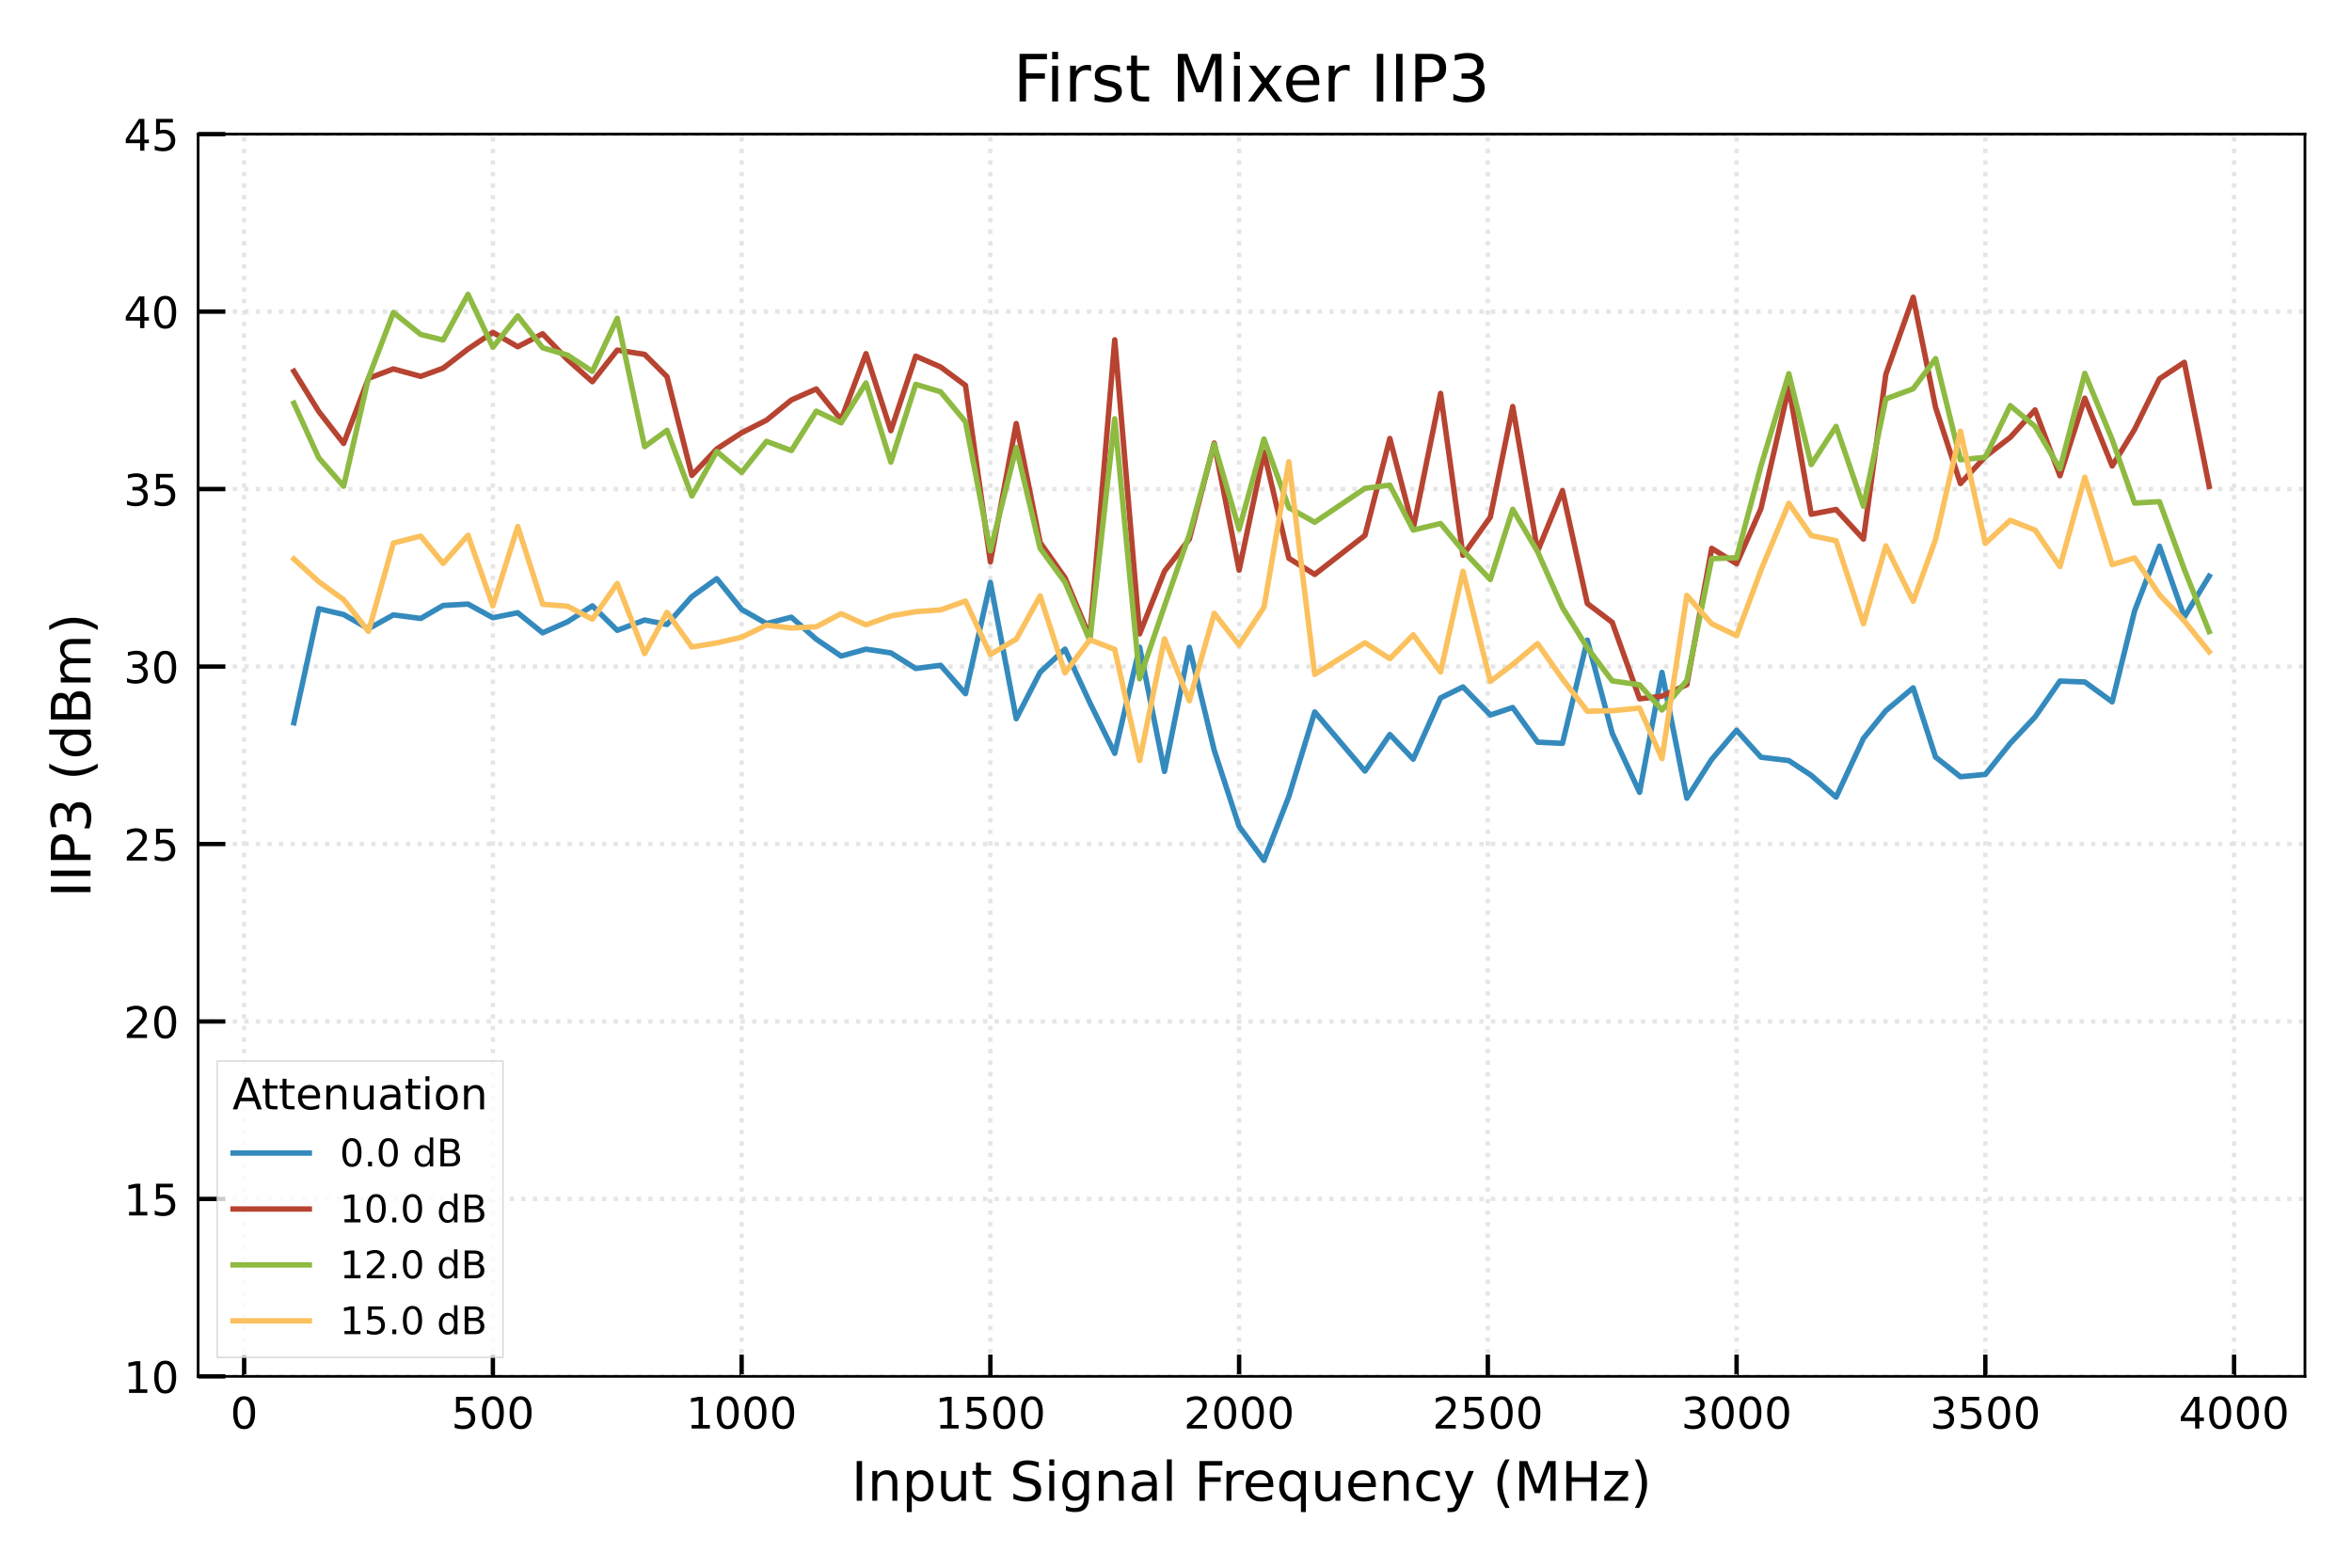 <svg xmlns="http://www.w3.org/2000/svg" xmlns:xlink="http://www.w3.org/1999/xlink" version="1.1" viewBox="0 0 432 288" viewport="0 0 1280px 853px">
 <defs>
  <style type="text/css">*{stroke-linecap:butt;stroke-linejoin:round;}</style>
 </defs>
 <g id="figure_1">
  <g id="patch_1">
   <path d="M 0 288  L 432 288  L 432 0  L 0 0  z " style="fill:#ffffff;"/>
  </g>
  <g id="axes_1">
   <g id="patch_2">
    <path d="M 36.39 252.86  L 423.36 252.86  L 423.36 24.64  L 36.39 24.64  z " style="fill:#ffffff;"/>
   </g>
   <g id="matplotlib.axis_1">
    <g id="xtick_1">
     <g id="line2d_1">
      <path clip-path="url(#pa8dcf4fd24)" d="M 44.842 252.86  L 44.842 24.64  " style="fill:none;stroke:#e5e5e5;stroke-dasharray:0.8,1.32;stroke-dashoffset:0;stroke-width:0.8;"/>
     </g>
     <g id="line2d_2">
      <defs>
       <path d="M 0 0  L 0 -4  " id="mcbee5990b1" style="stroke:#000000;stroke-width:0.8;"/>
      </defs>
      <g>
       <use style="stroke:#000000;stroke-width:0.8;" x="44.842" xlink:href="#mcbee5990b1" y="252.86"/>
      </g>
     </g>
     <g id="text_1">
      <!-- 0 -->
      <g transform="translate(42.297 262.439)scale(0.08 -0.08)">
       <defs>
        <path d="M 31.781 66.406  Q 24.172 66.406 20.328 58.906  Q 16.5 51.422 16.5 36.375  Q 16.5 21.391 20.328 13.891  Q 24.172 6.391 31.781 6.391  Q 39.453 6.391 43.281 13.891  Q 47.125 21.391 47.125 36.375  Q 47.125 51.422 43.281 58.906  Q 39.453 66.406 31.781 66.406  z M 31.781 74.219  Q 44.047 74.219 50.516 64.516  Q 56.984 54.828 56.984 36.375  Q 56.984 17.969 50.516 8.266  Q 44.047 -1.422 31.781 -1.422  Q 19.531 -1.422 13.062 8.266  Q 6.594 17.969 6.594 36.375  Q 6.594 54.828 13.062 64.516  Q 19.531 74.219 31.781 74.219  z " id="DejaVuSans-48"/>
       </defs>
       <use xlink:href="#DejaVuSans-48"/>
      </g>
     </g>
    </g>
    <g id="xtick_2">
     <g id="line2d_3">
      <path clip-path="url(#pa8dcf4fd24)" d="M 90.529 252.86  L 90.529 24.64  " style="fill:none;stroke:#e5e5e5;stroke-dasharray:0.8,1.32;stroke-dashoffset:0;stroke-width:0.8;"/>
     </g>
     <g id="line2d_4">
      <g>
       <use style="stroke:#000000;stroke-width:0.8;" x="90.529" xlink:href="#mcbee5990b1" y="252.86"/>
      </g>
     </g>
     <g id="text_2">
      <!-- 500 -->
      <g transform="translate(82.894 262.439)scale(0.08 -0.08)">
       <defs>
        <path d="M 10.797 72.906  L 49.516 72.906  L 49.516 64.594  L 19.828 64.594  L 19.828 46.734  Q 21.969 47.469 24.109 47.828  Q 26.266 48.188 28.422 48.188  Q 40.625 48.188 47.75 41.5  Q 54.891 34.812 54.891 23.391  Q 54.891 11.625 47.562 5.094  Q 40.234 -1.422 26.906 -1.422  Q 22.312 -1.422 17.547 -0.641  Q 12.797 0.141 7.719 1.703  L 7.719 11.625  Q 12.109 9.234 16.797 8.062  Q 21.484 6.891 26.703 6.891  Q 35.156 6.891 40.078 11.328  Q 45.016 15.766 45.016 23.391  Q 45.016 31 40.078 35.438  Q 35.156 39.891 26.703 39.891  Q 22.75 39.891 18.812 39.016  Q 14.891 38.141 10.797 36.281  z " id="DejaVuSans-53"/>
       </defs>
       <use xlink:href="#DejaVuSans-53"/>
       <use x="63.623" xlink:href="#DejaVuSans-48"/>
       <use x="127.246" xlink:href="#DejaVuSans-48"/>
      </g>
     </g>
    </g>
    <g id="xtick_3">
     <g id="line2d_5">
      <path clip-path="url(#pa8dcf4fd24)" d="M 136.217 252.86  L 136.217 24.64  " style="fill:none;stroke:#e5e5e5;stroke-dasharray:0.8,1.32;stroke-dashoffset:0;stroke-width:0.8;"/>
     </g>
     <g id="line2d_6">
      <g>
       <use style="stroke:#000000;stroke-width:0.8;" x="136.217" xlink:href="#mcbee5990b1" y="252.86"/>
      </g>
     </g>
     <g id="text_3">
      <!-- 1000 -->
      <g transform="translate(126.037 262.439)scale(0.08 -0.08)">
       <defs>
        <path d="M 12.406 8.297  L 28.516 8.297  L 28.516 63.922  L 10.984 60.406  L 10.984 69.391  L 28.422 72.906  L 38.281 72.906  L 38.281 8.297  L 54.391 8.297  L 54.391 0  L 12.406 0  z " id="DejaVuSans-49"/>
       </defs>
       <use xlink:href="#DejaVuSans-49"/>
       <use x="63.623" xlink:href="#DejaVuSans-48"/>
       <use x="127.246" xlink:href="#DejaVuSans-48"/>
       <use x="190.869" xlink:href="#DejaVuSans-48"/>
      </g>
     </g>
    </g>
    <g id="xtick_4">
     <g id="line2d_7">
      <path clip-path="url(#pa8dcf4fd24)" d="M 181.904 252.86  L 181.904 24.64  " style="fill:none;stroke:#e5e5e5;stroke-dasharray:0.8,1.32;stroke-dashoffset:0;stroke-width:0.8;"/>
     </g>
     <g id="line2d_8">
      <g>
       <use style="stroke:#000000;stroke-width:0.8;" x="181.904" xlink:href="#mcbee5990b1" y="252.86"/>
      </g>
     </g>
     <g id="text_4">
      <!-- 1500 -->
      <g transform="translate(171.724 262.439)scale(0.08 -0.08)">
       <use xlink:href="#DejaVuSans-49"/>
       <use x="63.623" xlink:href="#DejaVuSans-53"/>
       <use x="127.246" xlink:href="#DejaVuSans-48"/>
       <use x="190.869" xlink:href="#DejaVuSans-48"/>
      </g>
     </g>
    </g>
    <g id="xtick_5">
     <g id="line2d_9">
      <path clip-path="url(#pa8dcf4fd24)" d="M 227.591 252.86  L 227.591 24.64  " style="fill:none;stroke:#e5e5e5;stroke-dasharray:0.8,1.32;stroke-dashoffset:0;stroke-width:0.8;"/>
     </g>
     <g id="line2d_10">
      <g>
       <use style="stroke:#000000;stroke-width:0.8;" x="227.591" xlink:href="#mcbee5990b1" y="252.86"/>
      </g>
     </g>
     <g id="text_5">
      <!-- 2000 -->
      <g transform="translate(217.411 262.439)scale(0.08 -0.08)">
       <defs>
        <path d="M 19.188 8.297  L 53.609 8.297  L 53.609 0  L 7.328 0  L 7.328 8.297  Q 12.938 14.109 22.625 23.891  Q 32.328 33.688 34.812 36.531  Q 39.547 41.844 41.422 45.531  Q 43.312 49.219 43.312 52.781  Q 43.312 58.594 39.234 62.25  Q 35.156 65.922 28.609 65.922  Q 23.969 65.922 18.812 64.312  Q 13.672 62.703 7.812 59.422  L 7.812 69.391  Q 13.766 71.781 18.938 73  Q 24.125 74.219 28.422 74.219  Q 39.75 74.219 46.484 68.547  Q 53.219 62.891 53.219 53.422  Q 53.219 48.922 51.531 44.891  Q 49.859 40.875 45.406 35.406  Q 44.188 33.984 37.641 27.219  Q 31.109 20.453 19.188 8.297  z " id="DejaVuSans-50"/>
       </defs>
       <use xlink:href="#DejaVuSans-50"/>
       <use x="63.623" xlink:href="#DejaVuSans-48"/>
       <use x="127.246" xlink:href="#DejaVuSans-48"/>
       <use x="190.869" xlink:href="#DejaVuSans-48"/>
      </g>
     </g>
    </g>
    <g id="xtick_6">
     <g id="line2d_11">
      <path clip-path="url(#pa8dcf4fd24)" d="M 273.278 252.86  L 273.278 24.64  " style="fill:none;stroke:#e5e5e5;stroke-dasharray:0.8,1.32;stroke-dashoffset:0;stroke-width:0.8;"/>
     </g>
     <g id="line2d_12">
      <g>
       <use style="stroke:#000000;stroke-width:0.8;" x="273.278" xlink:href="#mcbee5990b1" y="252.86"/>
      </g>
     </g>
     <g id="text_6">
      <!-- 2500 -->
      <g transform="translate(263.098 262.439)scale(0.08 -0.08)">
       <use xlink:href="#DejaVuSans-50"/>
       <use x="63.623" xlink:href="#DejaVuSans-53"/>
       <use x="127.246" xlink:href="#DejaVuSans-48"/>
       <use x="190.869" xlink:href="#DejaVuSans-48"/>
      </g>
     </g>
    </g>
    <g id="xtick_7">
     <g id="line2d_13">
      <path clip-path="url(#pa8dcf4fd24)" d="M 318.966 252.86  L 318.966 24.64  " style="fill:none;stroke:#e5e5e5;stroke-dasharray:0.8,1.32;stroke-dashoffset:0;stroke-width:0.8;"/>
     </g>
     <g id="line2d_14">
      <g>
       <use style="stroke:#000000;stroke-width:0.8;" x="318.966" xlink:href="#mcbee5990b1" y="252.86"/>
      </g>
     </g>
     <g id="text_7">
      <!-- 3000 -->
      <g transform="translate(308.786 262.439)scale(0.08 -0.08)">
       <defs>
        <path d="M 40.578 39.312  Q 47.656 37.797 51.625 33  Q 55.609 28.219 55.609 21.188  Q 55.609 10.406 48.188 4.484  Q 40.766 -1.422 27.094 -1.422  Q 22.516 -1.422 17.656 -0.516  Q 12.797 0.391 7.625 2.203  L 7.625 11.719  Q 11.719 9.328 16.594 8.109  Q 21.484 6.891 26.812 6.891  Q 36.078 6.891 40.938 10.547  Q 45.797 14.203 45.797 21.188  Q 45.797 27.641 41.281 31.266  Q 36.766 34.906 28.719 34.906  L 20.219 34.906  L 20.219 43.016  L 29.109 43.016  Q 36.375 43.016 40.234 45.922  Q 44.094 48.828 44.094 54.297  Q 44.094 59.906 40.109 62.906  Q 36.141 65.922 28.719 65.922  Q 24.656 65.922 20.016 65.031  Q 15.375 64.156 9.812 62.312  L 9.812 71.094  Q 15.438 72.656 20.344 73.438  Q 25.25 74.219 29.594 74.219  Q 40.828 74.219 47.359 69.109  Q 53.906 64.016 53.906 55.328  Q 53.906 49.266 50.438 45.094  Q 46.969 40.922 40.578 39.312  z " id="DejaVuSans-51"/>
       </defs>
       <use xlink:href="#DejaVuSans-51"/>
       <use x="63.623" xlink:href="#DejaVuSans-48"/>
       <use x="127.246" xlink:href="#DejaVuSans-48"/>
       <use x="190.869" xlink:href="#DejaVuSans-48"/>
      </g>
     </g>
    </g>
    <g id="xtick_8">
     <g id="line2d_15">
      <path clip-path="url(#pa8dcf4fd24)" d="M 364.653 252.86  L 364.653 24.64  " style="fill:none;stroke:#e5e5e5;stroke-dasharray:0.8,1.32;stroke-dashoffset:0;stroke-width:0.8;"/>
     </g>
     <g id="line2d_16">
      <g>
       <use style="stroke:#000000;stroke-width:0.8;" x="364.653" xlink:href="#mcbee5990b1" y="252.86"/>
      </g>
     </g>
     <g id="text_8">
      <!-- 3500 -->
      <g transform="translate(354.473 262.439)scale(0.08 -0.08)">
       <use xlink:href="#DejaVuSans-51"/>
       <use x="63.623" xlink:href="#DejaVuSans-53"/>
       <use x="127.246" xlink:href="#DejaVuSans-48"/>
       <use x="190.869" xlink:href="#DejaVuSans-48"/>
      </g>
     </g>
    </g>
    <g id="xtick_9">
     <g id="line2d_17">
      <path clip-path="url(#pa8dcf4fd24)" d="M 410.34 252.86  L 410.34 24.64  " style="fill:none;stroke:#e5e5e5;stroke-dasharray:0.8,1.32;stroke-dashoffset:0;stroke-width:0.8;"/>
     </g>
     <g id="line2d_18">
      <g>
       <use style="stroke:#000000;stroke-width:0.8;" x="410.34" xlink:href="#mcbee5990b1" y="252.86"/>
      </g>
     </g>
     <g id="text_9">
      <!-- 4000 -->
      <g transform="translate(400.16 262.439)scale(0.08 -0.08)">
       <defs>
        <path d="M 37.797 64.312  L 12.891 25.391  L 37.797 25.391  z M 35.203 72.906  L 47.609 72.906  L 47.609 25.391  L 58.016 25.391  L 58.016 17.188  L 47.609 17.188  L 47.609 0  L 37.797 0  L 37.797 17.188  L 4.891 17.188  L 4.891 26.703  z " id="DejaVuSans-52"/>
       </defs>
       <use xlink:href="#DejaVuSans-52"/>
       <use x="63.623" xlink:href="#DejaVuSans-48"/>
       <use x="127.246" xlink:href="#DejaVuSans-48"/>
       <use x="190.869" xlink:href="#DejaVuSans-48"/>
      </g>
     </g>
    </g>
    <g id="text_10">
     <!-- Input Signal Frequency (MHz) -->
     <g transform="translate(156.372 275.701)scale(0.1 -0.1)">
      <defs>
       <path d="M 9.812 72.906  L 19.672 72.906  L 19.672 0  L 9.812 0  z " id="DejaVuSans-73"/>
       <path d="M 54.891 33.016  L 54.891 0  L 45.906 0  L 45.906 32.719  Q 45.906 40.484 42.875 44.328  Q 39.844 48.188 33.797 48.188  Q 26.516 48.188 22.312 43.547  Q 18.109 38.922 18.109 30.906  L 18.109 0  L 9.078 0  L 9.078 54.688  L 18.109 54.688  L 18.109 46.188  Q 21.344 51.125 25.703 53.562  Q 30.078 56 35.797 56  Q 45.219 56 50.047 50.172  Q 54.891 44.344 54.891 33.016  z " id="DejaVuSans-110"/>
       <path d="M 18.109 8.203  L 18.109 -20.797  L 9.078 -20.797  L 9.078 54.688  L 18.109 54.688  L 18.109 46.391  Q 20.953 51.266 25.266 53.625  Q 29.594 56 35.594 56  Q 45.562 56 51.781 48.094  Q 58.016 40.188 58.016 27.297  Q 58.016 14.406 51.781 6.484  Q 45.562 -1.422 35.594 -1.422  Q 29.594 -1.422 25.266 0.953  Q 20.953 3.328 18.109 8.203  z M 48.688 27.297  Q 48.688 37.203 44.609 42.844  Q 40.531 48.484 33.406 48.484  Q 26.266 48.484 22.188 42.844  Q 18.109 37.203 18.109 27.297  Q 18.109 17.391 22.188 11.75  Q 26.266 6.109 33.406 6.109  Q 40.531 6.109 44.609 11.75  Q 48.688 17.391 48.688 27.297  z " id="DejaVuSans-112"/>
       <path d="M 8.5 21.578  L 8.5 54.688  L 17.484 54.688  L 17.484 21.922  Q 17.484 14.156 20.5 10.266  Q 23.531 6.391 29.594 6.391  Q 36.859 6.391 41.078 11.031  Q 45.312 15.672 45.312 23.688  L 45.312 54.688  L 54.297 54.688  L 54.297 0  L 45.312 0  L 45.312 8.406  Q 42.047 3.422 37.719 1  Q 33.406 -1.422 27.688 -1.422  Q 18.266 -1.422 13.375 4.438  Q 8.5 10.297 8.5 21.578  z M 31.109 56  z " id="DejaVuSans-117"/>
       <path d="M 18.312 70.219  L 18.312 54.688  L 36.812 54.688  L 36.812 47.703  L 18.312 47.703  L 18.312 18.016  Q 18.312 11.328 20.141 9.422  Q 21.969 7.516 27.594 7.516  L 36.812 7.516  L 36.812 0  L 27.594 0  Q 17.188 0 13.234 3.875  Q 9.281 7.766 9.281 18.016  L 9.281 47.703  L 2.688 47.703  L 2.688 54.688  L 9.281 54.688  L 9.281 70.219  z " id="DejaVuSans-116"/>
       <path id="DejaVuSans-32"/>
       <path d="M 53.516 70.516  L 53.516 60.891  Q 47.906 63.578 42.922 64.891  Q 37.938 66.219 33.297 66.219  Q 25.25 66.219 20.875 63.094  Q 16.5 59.969 16.5 54.203  Q 16.5 49.359 19.406 46.891  Q 22.312 44.438 30.422 42.922  L 36.375 41.703  Q 47.406 39.594 52.656 34.297  Q 57.906 29 57.906 20.125  Q 57.906 9.516 50.797 4.047  Q 43.703 -1.422 29.984 -1.422  Q 24.812 -1.422 18.969 -0.25  Q 13.141 0.922 6.891 3.219  L 6.891 13.375  Q 12.891 10.016 18.656 8.297  Q 24.422 6.594 29.984 6.594  Q 38.422 6.594 43.016 9.906  Q 47.609 13.234 47.609 19.391  Q 47.609 24.75 44.312 27.781  Q 41.016 30.812 33.5 32.328  L 27.484 33.5  Q 16.453 35.688 11.516 40.375  Q 6.594 45.062 6.594 53.422  Q 6.594 63.094 13.406 68.656  Q 20.219 74.219 32.172 74.219  Q 37.312 74.219 42.625 73.281  Q 47.953 72.359 53.516 70.516  z " id="DejaVuSans-83"/>
       <path d="M 9.422 54.688  L 18.406 54.688  L 18.406 0  L 9.422 0  z M 9.422 75.984  L 18.406 75.984  L 18.406 64.594  L 9.422 64.594  z " id="DejaVuSans-105"/>
       <path d="M 45.406 27.984  Q 45.406 37.75 41.375 43.109  Q 37.359 48.484 30.078 48.484  Q 22.859 48.484 18.828 43.109  Q 14.797 37.75 14.797 27.984  Q 14.797 18.266 18.828 12.891  Q 22.859 7.516 30.078 7.516  Q 37.359 7.516 41.375 12.891  Q 45.406 18.266 45.406 27.984  z M 54.391 6.781  Q 54.391 -7.172 48.188 -13.984  Q 42 -20.797 29.203 -20.797  Q 24.469 -20.797 20.266 -20.094  Q 16.062 -19.391 12.109 -17.922  L 12.109 -9.188  Q 16.062 -11.328 19.922 -12.344  Q 23.781 -13.375 27.781 -13.375  Q 36.625 -13.375 41.016 -8.766  Q 45.406 -4.156 45.406 5.172  L 45.406 9.625  Q 42.625 4.781 38.281 2.391  Q 33.938 0 27.875 0  Q 17.828 0 11.672 7.656  Q 5.516 15.328 5.516 27.984  Q 5.516 40.672 11.672 48.328  Q 17.828 56 27.875 56  Q 33.938 56 38.281 53.609  Q 42.625 51.219 45.406 46.391  L 45.406 54.688  L 54.391 54.688  z " id="DejaVuSans-103"/>
       <path d="M 34.281 27.484  Q 23.391 27.484 19.188 25  Q 14.984 22.516 14.984 16.5  Q 14.984 11.719 18.141 8.906  Q 21.297 6.109 26.703 6.109  Q 34.188 6.109 38.703 11.406  Q 43.219 16.703 43.219 25.484  L 43.219 27.484  z M 52.203 31.203  L 52.203 0  L 43.219 0  L 43.219 8.297  Q 40.141 3.328 35.547 0.953  Q 30.953 -1.422 24.312 -1.422  Q 15.922 -1.422 10.953 3.297  Q 6 8.016 6 15.922  Q 6 25.141 12.172 29.828  Q 18.359 34.516 30.609 34.516  L 43.219 34.516  L 43.219 35.406  Q 43.219 41.609 39.141 45  Q 35.062 48.391 27.688 48.391  Q 23 48.391 18.547 47.266  Q 14.109 46.141 10.016 43.891  L 10.016 52.203  Q 14.938 54.109 19.578 55.047  Q 24.219 56 28.609 56  Q 40.484 56 46.344 49.844  Q 52.203 43.703 52.203 31.203  z " id="DejaVuSans-97"/>
       <path d="M 9.422 75.984  L 18.406 75.984  L 18.406 0  L 9.422 0  z " id="DejaVuSans-108"/>
       <path d="M 9.812 72.906  L 51.703 72.906  L 51.703 64.594  L 19.672 64.594  L 19.672 43.109  L 48.578 43.109  L 48.578 34.812  L 19.672 34.812  L 19.672 0  L 9.812 0  z " id="DejaVuSans-70"/>
       <path d="M 41.109 46.297  Q 39.594 47.172 37.812 47.578  Q 36.031 48 33.891 48  Q 26.266 48 22.188 43.047  Q 18.109 38.094 18.109 28.812  L 18.109 0  L 9.078 0  L 9.078 54.688  L 18.109 54.688  L 18.109 46.188  Q 20.953 51.172 25.484 53.578  Q 30.031 56 36.531 56  Q 37.453 56 38.578 55.875  Q 39.703 55.766 41.062 55.516  z " id="DejaVuSans-114"/>
       <path d="M 56.203 29.594  L 56.203 25.203  L 14.891 25.203  Q 15.484 15.922 20.484 11.062  Q 25.484 6.203 34.422 6.203  Q 39.594 6.203 44.453 7.469  Q 49.312 8.734 54.109 11.281  L 54.109 2.781  Q 49.266 0.734 44.188 -0.344  Q 39.109 -1.422 33.891 -1.422  Q 20.797 -1.422 13.156 6.188  Q 5.516 13.812 5.516 26.812  Q 5.516 40.234 12.766 48.109  Q 20.016 56 32.328 56  Q 43.359 56 49.781 48.891  Q 56.203 41.797 56.203 29.594  z M 47.219 32.234  Q 47.125 39.594 43.094 43.984  Q 39.062 48.391 32.422 48.391  Q 24.906 48.391 20.391 44.141  Q 15.875 39.891 15.188 32.172  z " id="DejaVuSans-101"/>
       <path d="M 14.797 27.297  Q 14.797 17.391 18.875 11.75  Q 22.953 6.109 30.078 6.109  Q 37.203 6.109 41.297 11.75  Q 45.406 17.391 45.406 27.297  Q 45.406 37.203 41.297 42.844  Q 37.203 48.484 30.078 48.484  Q 22.953 48.484 18.875 42.844  Q 14.797 37.203 14.797 27.297  z M 45.406 8.203  Q 42.578 3.328 38.25 0.953  Q 33.938 -1.422 27.875 -1.422  Q 17.969 -1.422 11.734 6.484  Q 5.516 14.406 5.516 27.297  Q 5.516 40.188 11.734 48.094  Q 17.969 56 27.875 56  Q 33.938 56 38.25 53.625  Q 42.578 51.266 45.406 46.391  L 45.406 54.688  L 54.391 54.688  L 54.391 -20.797  L 45.406 -20.797  z " id="DejaVuSans-113"/>
       <path d="M 48.781 52.594  L 48.781 44.188  Q 44.969 46.297 41.141 47.344  Q 37.312 48.391 33.406 48.391  Q 24.656 48.391 19.812 42.844  Q 14.984 37.312 14.984 27.297  Q 14.984 17.281 19.812 11.734  Q 24.656 6.203 33.406 6.203  Q 37.312 6.203 41.141 7.25  Q 44.969 8.297 48.781 10.406  L 48.781 2.094  Q 45.016 0.344 40.984 -0.531  Q 36.969 -1.422 32.422 -1.422  Q 20.062 -1.422 12.781 6.344  Q 5.516 14.109 5.516 27.297  Q 5.516 40.672 12.859 48.328  Q 20.219 56 33.016 56  Q 37.156 56 41.109 55.141  Q 45.062 54.297 48.781 52.594  z " id="DejaVuSans-99"/>
       <path d="M 32.172 -5.078  Q 28.375 -14.844 24.75 -17.812  Q 21.141 -20.797 15.094 -20.797  L 7.906 -20.797  L 7.906 -13.281  L 13.188 -13.281  Q 16.891 -13.281 18.938 -11.516  Q 21 -9.766 23.484 -3.219  L 25.094 0.875  L 2.984 54.688  L 12.5 54.688  L 29.594 11.922  L 46.688 54.688  L 56.203 54.688  z " id="DejaVuSans-121"/>
       <path d="M 31 75.875  Q 24.469 64.656 21.281 53.656  Q 18.109 42.672 18.109 31.391  Q 18.109 20.125 21.312 9.062  Q 24.516 -2 31 -13.188  L 23.188 -13.188  Q 15.875 -1.703 12.234 9.375  Q 8.594 20.453 8.594 31.391  Q 8.594 42.281 12.203 53.312  Q 15.828 64.359 23.188 75.875  z " id="DejaVuSans-40"/>
       <path d="M 9.812 72.906  L 24.516 72.906  L 43.109 23.297  L 61.812 72.906  L 76.516 72.906  L 76.516 0  L 66.891 0  L 66.891 64.016  L 48.094 14.016  L 38.188 14.016  L 19.391 64.016  L 19.391 0  L 9.812 0  z " id="DejaVuSans-77"/>
       <path d="M 9.812 72.906  L 19.672 72.906  L 19.672 43.016  L 55.516 43.016  L 55.516 72.906  L 65.375 72.906  L 65.375 0  L 55.516 0  L 55.516 34.719  L 19.672 34.719  L 19.672 0  L 9.812 0  z " id="DejaVuSans-72"/>
       <path d="M 5.516 54.688  L 48.188 54.688  L 48.188 46.484  L 14.406 7.172  L 48.188 7.172  L 48.188 0  L 4.297 0  L 4.297 8.203  L 38.094 47.516  L 5.516 47.516  z " id="DejaVuSans-122"/>
       <path d="M 8.016 75.875  L 15.828 75.875  Q 23.141 64.359 26.781 53.312  Q 30.422 42.281 30.422 31.391  Q 30.422 20.453 26.781 9.375  Q 23.141 -1.703 15.828 -13.188  L 8.016 -13.188  Q 14.5 -2 17.703 9.062  Q 20.906 20.125 20.906 31.391  Q 20.906 42.672 17.703 53.656  Q 14.5 64.656 8.016 75.875  z " id="DejaVuSans-41"/>
      </defs>
      <use xlink:href="#DejaVuSans-73"/>
      <use x="29.492" xlink:href="#DejaVuSans-110"/>
      <use x="92.871" xlink:href="#DejaVuSans-112"/>
      <use x="156.348" xlink:href="#DejaVuSans-117"/>
      <use x="219.727" xlink:href="#DejaVuSans-116"/>
      <use x="258.936" xlink:href="#DejaVuSans-32"/>
      <use x="290.723" xlink:href="#DejaVuSans-83"/>
      <use x="354.199" xlink:href="#DejaVuSans-105"/>
      <use x="381.982" xlink:href="#DejaVuSans-103"/>
      <use x="445.459" xlink:href="#DejaVuSans-110"/>
      <use x="508.838" xlink:href="#DejaVuSans-97"/>
      <use x="570.117" xlink:href="#DejaVuSans-108"/>
      <use x="597.9" xlink:href="#DejaVuSans-32"/>
      <use x="629.688" xlink:href="#DejaVuSans-70"/>
      <use x="679.957" xlink:href="#DejaVuSans-114"/>
      <use x="718.82" xlink:href="#DejaVuSans-101"/>
      <use x="780.344" xlink:href="#DejaVuSans-113"/>
      <use x="843.82" xlink:href="#DejaVuSans-117"/>
      <use x="907.199" xlink:href="#DejaVuSans-101"/>
      <use x="968.723" xlink:href="#DejaVuSans-110"/>
      <use x="1032.102" xlink:href="#DejaVuSans-99"/>
      <use x="1087.082" xlink:href="#DejaVuSans-121"/>
      <use x="1146.262" xlink:href="#DejaVuSans-32"/>
      <use x="1178.049" xlink:href="#DejaVuSans-40"/>
      <use x="1217.062" xlink:href="#DejaVuSans-77"/>
      <use x="1303.342" xlink:href="#DejaVuSans-72"/>
      <use x="1378.537" xlink:href="#DejaVuSans-122"/>
      <use x="1431.027" xlink:href="#DejaVuSans-41"/>
     </g>
    </g>
   </g>
   <g id="matplotlib.axis_2">
    <g id="ytick_1">
     <g id="line2d_19">
      <path clip-path="url(#pa8dcf4fd24)" d="M 36.39 252.86  L 423.36 252.86  " style="fill:none;stroke:#e5e5e5;stroke-dasharray:0.8,1.32;stroke-dashoffset:0;stroke-width:0.8;"/>
     </g>
     <g id="line2d_20">
      <defs>
       <path d="M 0 0  L 5 0  " id="m5895112e8d" style="stroke:#000000;stroke-width:0.8;"/>
      </defs>
      <g>
       <use style="stroke:#000000;stroke-width:0.8;" x="36.39" xlink:href="#m5895112e8d" y="252.86"/>
      </g>
     </g>
     <g id="text_11">
      <!-- 10 -->
      <g transform="translate(22.71 255.899)scale(0.08 -0.08)">
       <use xlink:href="#DejaVuSans-49"/>
       <use x="63.623" xlink:href="#DejaVuSans-48"/>
      </g>
     </g>
    </g>
    <g id="ytick_2">
     <g id="line2d_21">
      <path clip-path="url(#pa8dcf4fd24)" d="M 36.39 220.257  L 423.36 220.257  " style="fill:none;stroke:#e5e5e5;stroke-dasharray:0.8,1.32;stroke-dashoffset:0;stroke-width:0.8;"/>
     </g>
     <g id="line2d_22">
      <g>
       <use style="stroke:#000000;stroke-width:0.8;" x="36.39" xlink:href="#m5895112e8d" y="220.257"/>
      </g>
     </g>
     <g id="text_12">
      <!-- 15 -->
      <g transform="translate(22.71 223.297)scale(0.08 -0.08)">
       <use xlink:href="#DejaVuSans-49"/>
       <use x="63.623" xlink:href="#DejaVuSans-53"/>
      </g>
     </g>
    </g>
    <g id="ytick_3">
     <g id="line2d_23">
      <path clip-path="url(#pa8dcf4fd24)" d="M 36.39 187.654  L 423.36 187.654  " style="fill:none;stroke:#e5e5e5;stroke-dasharray:0.8,1.32;stroke-dashoffset:0;stroke-width:0.8;"/>
     </g>
     <g id="line2d_24">
      <g>
       <use style="stroke:#000000;stroke-width:0.8;" x="36.39" xlink:href="#m5895112e8d" y="187.654"/>
      </g>
     </g>
     <g id="text_13">
      <!-- 20 -->
      <g transform="translate(22.71 190.694)scale(0.08 -0.08)">
       <use xlink:href="#DejaVuSans-50"/>
       <use x="63.623" xlink:href="#DejaVuSans-48"/>
      </g>
     </g>
    </g>
    <g id="ytick_4">
     <g id="line2d_25">
      <path clip-path="url(#pa8dcf4fd24)" d="M 36.39 155.051  L 423.36 155.051  " style="fill:none;stroke:#e5e5e5;stroke-dasharray:0.8,1.32;stroke-dashoffset:0;stroke-width:0.8;"/>
     </g>
     <g id="line2d_26">
      <g>
       <use style="stroke:#000000;stroke-width:0.8;" x="36.39" xlink:href="#m5895112e8d" y="155.051"/>
      </g>
     </g>
     <g id="text_14">
      <!-- 25 -->
      <g transform="translate(22.71 158.091)scale(0.08 -0.08)">
       <use xlink:href="#DejaVuSans-50"/>
       <use x="63.623" xlink:href="#DejaVuSans-53"/>
      </g>
     </g>
    </g>
    <g id="ytick_5">
     <g id="line2d_27">
      <path clip-path="url(#pa8dcf4fd24)" d="M 36.39 122.449  L 423.36 122.449  " style="fill:none;stroke:#e5e5e5;stroke-dasharray:0.8,1.32;stroke-dashoffset:0;stroke-width:0.8;"/>
     </g>
     <g id="line2d_28">
      <g>
       <use style="stroke:#000000;stroke-width:0.8;" x="36.39" xlink:href="#m5895112e8d" y="122.449"/>
      </g>
     </g>
     <g id="text_15">
      <!-- 30 -->
      <g transform="translate(22.71 125.488)scale(0.08 -0.08)">
       <use xlink:href="#DejaVuSans-51"/>
       <use x="63.623" xlink:href="#DejaVuSans-48"/>
      </g>
     </g>
    </g>
    <g id="ytick_6">
     <g id="line2d_29">
      <path clip-path="url(#pa8dcf4fd24)" d="M 36.39 89.846  L 423.36 89.846  " style="fill:none;stroke:#e5e5e5;stroke-dasharray:0.8,1.32;stroke-dashoffset:0;stroke-width:0.8;"/>
     </g>
     <g id="line2d_30">
      <g>
       <use style="stroke:#000000;stroke-width:0.8;" x="36.39" xlink:href="#m5895112e8d" y="89.846"/>
      </g>
     </g>
     <g id="text_16">
      <!-- 35 -->
      <g transform="translate(22.71 92.885)scale(0.08 -0.08)">
       <use xlink:href="#DejaVuSans-51"/>
       <use x="63.623" xlink:href="#DejaVuSans-53"/>
      </g>
     </g>
    </g>
    <g id="ytick_7">
     <g id="line2d_31">
      <path clip-path="url(#pa8dcf4fd24)" d="M 36.39 57.243  L 423.36 57.243  " style="fill:none;stroke:#e5e5e5;stroke-dasharray:0.8,1.32;stroke-dashoffset:0;stroke-width:0.8;"/>
     </g>
     <g id="line2d_32">
      <g>
       <use style="stroke:#000000;stroke-width:0.8;" x="36.39" xlink:href="#m5895112e8d" y="57.243"/>
      </g>
     </g>
     <g id="text_17">
      <!-- 40 -->
      <g transform="translate(22.71 60.282)scale(0.08 -0.08)">
       <use xlink:href="#DejaVuSans-52"/>
       <use x="63.623" xlink:href="#DejaVuSans-48"/>
      </g>
     </g>
    </g>
    <g id="ytick_8">
     <g id="line2d_33">
      <path clip-path="url(#pa8dcf4fd24)" d="M 36.39 24.64  L 423.36 24.64  " style="fill:none;stroke:#e5e5e5;stroke-dasharray:0.8,1.32;stroke-dashoffset:0;stroke-width:0.8;"/>
     </g>
     <g id="line2d_34">
      <g>
       <use style="stroke:#000000;stroke-width:0.8;" x="36.39" xlink:href="#m5895112e8d" y="24.64"/>
      </g>
     </g>
     <g id="text_18">
      <!-- 45 -->
      <g transform="translate(22.71 27.679)scale(0.08 -0.08)">
       <use xlink:href="#DejaVuSans-52"/>
       <use x="63.623" xlink:href="#DejaVuSans-53"/>
      </g>
     </g>
    </g>
    <g id="text_19">
     <!-- IIP3 (dBm) -->
     <g transform="translate(16.63 164.862)rotate(-90)scale(0.1 -0.1)">
      <defs>
       <path d="M 19.672 64.797  L 19.672 37.406  L 32.078 37.406  Q 38.969 37.406 42.719 40.969  Q 46.484 44.531 46.484 51.125  Q 46.484 57.672 42.719 61.234  Q 38.969 64.797 32.078 64.797  z M 9.812 72.906  L 32.078 72.906  Q 44.344 72.906 50.609 67.359  Q 56.891 61.812 56.891 51.125  Q 56.891 40.328 50.609 34.812  Q 44.344 29.297 32.078 29.297  L 19.672 29.297  L 19.672 0  L 9.812 0  z " id="DejaVuSans-80"/>
       <path d="M 45.406 46.391  L 45.406 75.984  L 54.391 75.984  L 54.391 0  L 45.406 0  L 45.406 8.203  Q 42.578 3.328 38.25 0.953  Q 33.938 -1.422 27.875 -1.422  Q 17.969 -1.422 11.734 6.484  Q 5.516 14.406 5.516 27.297  Q 5.516 40.188 11.734 48.094  Q 17.969 56 27.875 56  Q 33.938 56 38.25 53.625  Q 42.578 51.266 45.406 46.391  z M 14.797 27.297  Q 14.797 17.391 18.875 11.75  Q 22.953 6.109 30.078 6.109  Q 37.203 6.109 41.297 11.75  Q 45.406 17.391 45.406 27.297  Q 45.406 37.203 41.297 42.844  Q 37.203 48.484 30.078 48.484  Q 22.953 48.484 18.875 42.844  Q 14.797 37.203 14.797 27.297  z " id="DejaVuSans-100"/>
       <path d="M 19.672 34.812  L 19.672 8.109  L 35.5 8.109  Q 43.453 8.109 47.281 11.406  Q 51.125 14.703 51.125 21.484  Q 51.125 28.328 47.281 31.562  Q 43.453 34.812 35.5 34.812  z M 19.672 64.797  L 19.672 42.828  L 34.281 42.828  Q 41.5 42.828 45.031 45.531  Q 48.578 48.25 48.578 53.812  Q 48.578 59.328 45.031 62.062  Q 41.5 64.797 34.281 64.797  z M 9.812 72.906  L 35.016 72.906  Q 46.297 72.906 52.391 68.219  Q 58.5 63.531 58.5 54.891  Q 58.5 48.188 55.375 44.234  Q 52.25 40.281 46.188 39.312  Q 53.469 37.75 57.5 32.781  Q 61.531 27.828 61.531 20.406  Q 61.531 10.641 54.891 5.312  Q 48.25 0 35.984 0  L 9.812 0  z " id="DejaVuSans-66"/>
       <path d="M 52 44.188  Q 55.375 50.25 60.062 53.125  Q 64.75 56 71.094 56  Q 79.641 56 84.281 50.016  Q 88.922 44.047 88.922 33.016  L 88.922 0  L 79.891 0  L 79.891 32.719  Q 79.891 40.578 77.094 44.375  Q 74.312 48.188 68.609 48.188  Q 61.625 48.188 57.562 43.547  Q 53.516 38.922 53.516 30.906  L 53.516 0  L 44.484 0  L 44.484 32.719  Q 44.484 40.625 41.703 44.406  Q 38.922 48.188 33.109 48.188  Q 26.219 48.188 22.156 43.531  Q 18.109 38.875 18.109 30.906  L 18.109 0  L 9.078 0  L 9.078 54.688  L 18.109 54.688  L 18.109 46.188  Q 21.188 51.219 25.484 53.609  Q 29.781 56 35.688 56  Q 41.656 56 45.828 52.969  Q 50 49.953 52 44.188  z " id="DejaVuSans-109"/>
      </defs>
      <use xlink:href="#DejaVuSans-73"/>
      <use x="29.492" xlink:href="#DejaVuSans-73"/>
      <use x="58.984" xlink:href="#DejaVuSans-80"/>
      <use x="119.287" xlink:href="#DejaVuSans-51"/>
      <use x="182.91" xlink:href="#DejaVuSans-32"/>
      <use x="214.697" xlink:href="#DejaVuSans-40"/>
      <use x="253.711" xlink:href="#DejaVuSans-100"/>
      <use x="317.188" xlink:href="#DejaVuSans-66"/>
      <use x="385.791" xlink:href="#DejaVuSans-109"/>
      <use x="483.203" xlink:href="#DejaVuSans-41"/>
     </g>
    </g>
   </g>
   <g id="line2d_35">
    <path clip-path="url(#pa8dcf4fd24)" d="M 53.98 132.784  L 58.548 111.82  L 63.117 112.896  L 67.686 115.504  L 72.254 112.961  L 77.28 113.613  L 81.392 111.233  L 85.961 110.972  L 90.529 113.483  L 95.098 112.57  L 99.667 116.254  L 104.236 114.233  L 108.804 111.298  L 113.373 115.798  L 118.399 113.907  L 122.51 114.722  L 127.079 109.603  L 131.648 106.31  L 136.217 111.95  L 140.785 114.559  L 145.354 113.385  L 149.923 117.428  L 154.491 120.525  L 159.06 119.253  L 163.629 119.938  L 168.198 122.807  L 172.766 122.22  L 177.335 127.437  L 181.904 106.995  L 186.655 132.034  L 191.041 123.492  L 195.61 119.253  L 200.179 129.1  L 204.747 138.391  L 209.316 118.895  L 213.885 141.717  L 218.454 118.927  L 223.022 137.837  L 227.591 151.824  L 232.16 158.051  L 236.729 146.314  L 241.48 130.795  L 250.709 141.652  L 255.277 134.935  L 259.571 139.467  L 264.597 128.219  L 268.709 126.198  L 273.734 131.349  L 277.846 129.98  L 282.415 136.337  L 286.984 136.566  L 291.552 117.591  L 296.121 134.707  L 301.147 145.564  L 305.259 123.524  L 309.827 146.64  L 314.396 139.5  L 318.965 134.153  L 323.442 139.109  L 328.559 139.728  L 332.671 142.434  L 337.24 146.444  L 342.265 135.653  L 346.377 130.567  L 351.403 126.361  L 355.514 139.076  L 360.083 142.695  L 364.652 142.271  L 369.221 136.566  L 373.789 131.708  L 378.358 125.122  L 382.927 125.285  L 387.952 128.937  L 392.064 112.244  L 396.633 100.344  L 401.202 113.352  L 405.77 105.854  " style="fill:none;stroke:#348abd;stroke-linecap:square;"/>
   </g>
   <g id="line2d_36">
    <path clip-path="url(#pa8dcf4fd24)" d="M 53.98 68.197  L 58.548 75.598  L 63.117 81.467  L 67.686 69.502  L 72.254 67.774  L 77.28 69.143  L 81.392 67.643  L 85.961 64.122  L 90.529 61.057  L 95.098 63.698  L 99.667 61.318  L 104.236 66.078  L 108.804 70.121  L 113.373 64.318  L 118.399 65.1  L 122.51 69.208  L 127.079 87.335  L 131.648 82.477  L 136.217 79.511  L 140.785 77.196  L 145.354 73.479  L 149.923 71.458  L 154.491 77.098  L 159.06 64.97  L 163.629 79.119  L 168.198 65.426  L 172.766 67.415  L 177.335 70.806  L 181.904 103.213  L 186.655 77.815  L 191.041 99.659  L 195.61 106.147  L 200.179 117.036  L 204.747 62.427  L 209.316 116.45  L 213.885 104.941  L 218.454 99.04  L 223.022 81.402  L 227.591 104.745  L 232.16 83.032  L 236.729 102.561  L 241.48 105.528  L 250.709 98.355  L 255.277 80.554  L 259.571 97.084  L 264.597 72.273  L 268.709 102.007  L 273.734 94.997  L 277.846 74.685  L 282.415 101.257  L 286.984 90.139  L 291.552 110.875  L 296.121 114.33  L 301.147 128.382  L 305.259 127.893  L 309.827 125.774  L 314.396 100.735  L 318.965 103.572  L 323.442 93.432  L 328.559 71.164  L 332.671 94.475  L 337.24 93.595  L 342.265 99.04  L 346.377 68.784  L 351.403 54.602  L 355.514 74.848  L 360.083 88.835  L 364.652 83.879  L 369.221 80.358  L 373.789 75.305  L 378.358 87.4  L 382.927 73.153  L 387.952 85.607  L 392.064 78.891  L 396.633 69.599  L 401.202 66.567  L 405.77 89.357  " style="fill:none;stroke:#b74331;stroke-linecap:square;"/>
   </g>
   <g id="line2d_37">
    <path clip-path="url(#pa8dcf4fd24)" d="M 53.98 74.066  L 58.548 84.108  L 63.117 89.324  L 67.686 69.404  L 72.254 57.406  L 77.28 61.449  L 81.392 62.459  L 85.961 54.08  L 90.529 63.796  L 95.098 58.025  L 99.667 63.894  L 104.236 65.231  L 108.804 68.23  L 113.373 58.482  L 118.399 82.054  L 122.51 79.054  L 127.079 91.117  L 131.648 82.934  L 136.217 86.781  L 140.785 81.076  L 145.354 82.771  L 149.923 75.533  L 154.491 77.685  L 159.06 70.349  L 163.629 84.89  L 168.198 70.61  L 172.766 71.979  L 177.335 77.489  L 181.904 101.192  L 186.655 82.217  L 191.041 100.735  L 195.61 106.962  L 200.179 117.689  L 204.747 76.935  L 209.316 124.698  L 213.885 111.331  L 218.454 98.192  L 223.022 81.597  L 227.591 97.214  L 232.16 80.652  L 236.729 93.269  L 241.48 95.942  L 250.709 89.715  L 255.277 89.128  L 259.571 97.377  L 264.597 96.171  L 268.709 101.159  L 273.734 106.473  L 277.846 93.562  L 282.415 101.355  L 286.984 111.624  L 291.552 118.993  L 296.121 125.089  L 301.147 125.807  L 305.259 130.436  L 309.827 125.024  L 314.396 102.626  L 318.965 102.463  L 323.442 85.607  L 328.559 68.654  L 332.671 85.347  L 337.24 78.337  L 342.265 93.008  L 346.377 73.283  L 351.403 71.425  L 355.514 65.883  L 360.083 84.466  L 364.652 84.01  L 369.221 74.522  L 373.789 78.337  L 378.358 86.129  L 382.927 68.589  L 387.952 80.75  L 392.064 92.421  L 396.633 92.161  L 401.202 104.615  L 405.77 116.026  " style="fill:none;stroke:#8eba42;stroke-linecap:square;"/>
   </g>
   <g id="line2d_38">
    <path clip-path="url(#pa8dcf4fd24)" d="M 53.98 102.691  L 58.548 106.864  L 63.117 110.157  L 67.686 115.993  L 72.254 99.757  L 77.28 98.485  L 81.392 103.506  L 85.961 98.322  L 90.529 111.298  L 95.098 96.725  L 99.667 111.005  L 104.236 111.364  L 108.804 113.744  L 113.373 107.19  L 118.399 120.069  L 122.51 112.505  L 127.079 118.862  L 131.648 118.112  L 136.217 117.069  L 140.785 114.852  L 145.354 115.374  L 149.923 115.146  L 154.491 112.733  L 159.06 114.787  L 163.629 113.157  L 168.198 112.374  L 172.766 112.048  L 177.335 110.418  L 181.904 120.232  L 186.655 117.428  L 191.041 109.473  L 195.61 123.622  L 200.179 117.526  L 204.747 119.286  L 209.316 139.728  L 213.885 117.363  L 218.454 128.741  L 223.022 112.668  L 227.591 118.504  L 232.16 111.559  L 236.729 84.825  L 241.48 123.883  L 250.709 118.08  L 255.277 121.014  L 259.571 116.613  L 264.597 123.459  L 268.709 104.941  L 273.734 125.187  L 277.846 122.057  L 282.415 118.243  L 286.984 124.731  L 291.552 130.664  L 296.121 130.567  L 301.147 130.078  L 305.259 139.369  L 309.827 109.375  L 314.396 114.591  L 318.965 116.776  L 323.442 104.745  L 328.559 92.454  L 332.671 98.388  L 337.24 99.333  L 342.265 114.591  L 346.377 100.279  L 351.403 110.451  L 355.514 99.105  L 360.083 79.217  L 364.652 99.822  L 369.221 95.584  L 373.789 97.377  L 378.358 104.093  L 382.927 87.661  L 387.952 103.735  L 392.064 102.496  L 396.633 109.244  L 401.202 114.07  L 405.77 119.743  " style="fill:none;stroke:#fbc15e;stroke-linecap:square;"/>
   </g>
   <g id="patch_3">
    <path d="M 36.39 252.86  L 36.39 24.64  " style="fill:none;stroke:#000000;stroke-linecap:square;stroke-linejoin:miter;stroke-width:0.5;"/>
   </g>
   <g id="patch_4">
    <path d="M 423.36 252.86  L 423.36 24.64  " style="fill:none;stroke:#000000;stroke-linecap:square;stroke-linejoin:miter;stroke-width:0.5;"/>
   </g>
   <g id="patch_5">
    <path d="M 36.39 252.86  L 423.36 252.86  " style="fill:none;stroke:#000000;stroke-linecap:square;stroke-linejoin:miter;stroke-width:0.5;"/>
   </g>
   <g id="patch_6">
    <path d="M 36.39 24.64  L 423.36 24.64  " style="fill:none;stroke:#000000;stroke-linecap:square;stroke-linejoin:miter;stroke-width:0.5;"/>
   </g>
   <g id="text_20">
    <!-- First Mixer IIP3 -->
    <g transform="translate(186.093 18.64)scale(0.12 -0.12)">
     <defs>
      <path d="M 44.281 53.078  L 44.281 44.578  Q 40.484 46.531 36.375 47.5  Q 32.281 48.484 27.875 48.484  Q 21.188 48.484 17.844 46.438  Q 14.5 44.391 14.5 40.281  Q 14.5 37.156 16.891 35.375  Q 19.281 33.594 26.516 31.984  L 29.594 31.297  Q 39.156 29.25 43.188 25.516  Q 47.219 21.781 47.219 15.094  Q 47.219 7.469 41.188 3.016  Q 35.156 -1.422 24.609 -1.422  Q 20.219 -1.422 15.453 -0.562  Q 10.688 0.297 5.422 2  L 5.422 11.281  Q 10.406 8.688 15.234 7.391  Q 20.062 6.109 24.812 6.109  Q 31.156 6.109 34.562 8.281  Q 37.984 10.453 37.984 14.406  Q 37.984 18.062 35.516 20.016  Q 33.062 21.969 24.703 23.781  L 21.578 24.516  Q 13.234 26.266 9.516 29.906  Q 5.812 33.547 5.812 39.891  Q 5.812 47.609 11.281 51.797  Q 16.75 56 26.812 56  Q 31.781 56 36.172 55.266  Q 40.578 54.547 44.281 53.078  z " id="DejaVuSans-115"/>
      <path d="M 54.891 54.688  L 35.109 28.078  L 55.906 0  L 45.312 0  L 29.391 21.484  L 13.484 0  L 2.875 0  L 24.125 28.609  L 4.688 54.688  L 15.281 54.688  L 29.781 35.203  L 44.281 54.688  z " id="DejaVuSans-120"/>
     </defs>
     <use xlink:href="#DejaVuSans-70"/>
     <use x="50.27" xlink:href="#DejaVuSans-105"/>
     <use x="78.053" xlink:href="#DejaVuSans-114"/>
     <use x="119.166" xlink:href="#DejaVuSans-115"/>
     <use x="171.266" xlink:href="#DejaVuSans-116"/>
     <use x="210.475" xlink:href="#DejaVuSans-32"/>
     <use x="242.262" xlink:href="#DejaVuSans-77"/>
     <use x="328.541" xlink:href="#DejaVuSans-105"/>
     <use x="356.324" xlink:href="#DejaVuSans-120"/>
     <use x="412.379" xlink:href="#DejaVuSans-101"/>
     <use x="473.902" xlink:href="#DejaVuSans-114"/>
     <use x="515.016" xlink:href="#DejaVuSans-32"/>
     <use x="546.803" xlink:href="#DejaVuSans-73"/>
     <use x="576.295" xlink:href="#DejaVuSans-73"/>
     <use x="605.787" xlink:href="#DejaVuSans-80"/>
     <use x="666.09" xlink:href="#DejaVuSans-51"/>
    </g>
   </g>
   <g id="legend_1">
    <g id="patch_7">
     <path d="M 39.89 249.36  L 92.384 249.36  L 92.384 194.919  L 39.89 194.919  z " style="fill:#ffffff;opacity:0.8;stroke:#cccccc;stroke-linejoin:miter;stroke-width:0.25;"/>
    </g>
    <g id="text_21">
     <!-- Attenuation -->
     <g transform="translate(42.69 203.798)scale(0.08 -0.08)">
      <defs>
       <path d="M 34.188 63.188  L 20.797 26.906  L 47.609 26.906  z M 28.609 72.906  L 39.797 72.906  L 67.578 0  L 57.328 0  L 50.688 18.703  L 17.828 18.703  L 11.188 0  L 0.781 0  z " id="DejaVuSans-65"/>
       <path d="M 30.609 48.391  Q 23.391 48.391 19.188 42.75  Q 14.984 37.109 14.984 27.297  Q 14.984 17.484 19.156 11.844  Q 23.344 6.203 30.609 6.203  Q 37.797 6.203 41.984 11.859  Q 46.188 17.531 46.188 27.297  Q 46.188 37.016 41.984 42.703  Q 37.797 48.391 30.609 48.391  z M 30.609 56  Q 42.328 56 49.016 48.375  Q 55.719 40.766 55.719 27.297  Q 55.719 13.875 49.016 6.219  Q 42.328 -1.422 30.609 -1.422  Q 18.844 -1.422 12.172 6.219  Q 5.516 13.875 5.516 27.297  Q 5.516 40.766 12.172 48.375  Q 18.844 56 30.609 56  z " id="DejaVuSans-111"/>
      </defs>
      <use xlink:href="#DejaVuSans-65"/>
      <use x="66.658" xlink:href="#DejaVuSans-116"/>
      <use x="105.867" xlink:href="#DejaVuSans-116"/>
      <use x="145.076" xlink:href="#DejaVuSans-101"/>
      <use x="206.6" xlink:href="#DejaVuSans-110"/>
      <use x="269.979" xlink:href="#DejaVuSans-117"/>
      <use x="333.357" xlink:href="#DejaVuSans-97"/>
      <use x="394.637" xlink:href="#DejaVuSans-116"/>
      <use x="433.846" xlink:href="#DejaVuSans-105"/>
      <use x="461.629" xlink:href="#DejaVuSans-111"/>
      <use x="522.811" xlink:href="#DejaVuSans-110"/>
     </g>
    </g>
    <g id="line2d_39">
     <path d="M 42.808 211.83  L 56.808 211.83  " style="fill:none;stroke:#348abd;stroke-linecap:square;"/>
    </g>
    <g id="line2d_40"/>
    <g id="text_22">
     <!-- 0.0 dB -->
     <g transform="translate(62.408 214.28)scale(0.07 -0.07)">
      <defs>
       <path d="M 10.688 12.406  L 21 12.406  L 21 0  L 10.688 0  z " id="DejaVuSans-46"/>
      </defs>
      <use xlink:href="#DejaVuSans-48"/>
      <use x="63.623" xlink:href="#DejaVuSans-46"/>
      <use x="95.41" xlink:href="#DejaVuSans-48"/>
      <use x="159.033" xlink:href="#DejaVuSans-32"/>
      <use x="190.82" xlink:href="#DejaVuSans-100"/>
      <use x="254.297" xlink:href="#DejaVuSans-66"/>
     </g>
    </g>
    <g id="line2d_41">
     <path d="M 42.808 222.105  L 56.808 222.105  " style="fill:none;stroke:#b74331;stroke-linecap:square;"/>
    </g>
    <g id="line2d_42"/>
    <g id="text_23">
     <!-- 10.0 dB -->
     <g transform="translate(62.408 224.555)scale(0.07 -0.07)">
      <use xlink:href="#DejaVuSans-49"/>
      <use x="63.623" xlink:href="#DejaVuSans-48"/>
      <use x="127.246" xlink:href="#DejaVuSans-46"/>
      <use x="159.033" xlink:href="#DejaVuSans-48"/>
      <use x="222.656" xlink:href="#DejaVuSans-32"/>
      <use x="254.443" xlink:href="#DejaVuSans-100"/>
      <use x="317.92" xlink:href="#DejaVuSans-66"/>
     </g>
    </g>
    <g id="line2d_43">
     <path d="M 42.808 232.38  L 56.808 232.38  " style="fill:none;stroke:#8eba42;stroke-linecap:square;"/>
    </g>
    <g id="line2d_44"/>
    <g id="text_24">
     <!-- 12.0 dB -->
     <g transform="translate(62.408 234.83)scale(0.07 -0.07)">
      <use xlink:href="#DejaVuSans-49"/>
      <use x="63.623" xlink:href="#DejaVuSans-50"/>
      <use x="127.246" xlink:href="#DejaVuSans-46"/>
      <use x="159.033" xlink:href="#DejaVuSans-48"/>
      <use x="222.656" xlink:href="#DejaVuSans-32"/>
      <use x="254.443" xlink:href="#DejaVuSans-100"/>
      <use x="317.92" xlink:href="#DejaVuSans-66"/>
     </g>
    </g>
    <g id="line2d_45">
     <path d="M 42.808 242.654  L 56.808 242.654  " style="fill:none;stroke:#fbc15e;stroke-linecap:square;"/>
    </g>
    <g id="line2d_46"/>
    <g id="text_25">
     <!-- 15.0 dB -->
     <g transform="translate(62.408 245.104)scale(0.07 -0.07)">
      <use xlink:href="#DejaVuSans-49"/>
      <use x="63.623" xlink:href="#DejaVuSans-53"/>
      <use x="127.246" xlink:href="#DejaVuSans-46"/>
      <use x="159.033" xlink:href="#DejaVuSans-48"/>
      <use x="222.656" xlink:href="#DejaVuSans-32"/>
      <use x="254.443" xlink:href="#DejaVuSans-100"/>
      <use x="317.92" xlink:href="#DejaVuSans-66"/>
     </g>
    </g>
   </g>
  </g>
 </g>
 <defs>
  <clipPath id="pa8dcf4fd24">
   <rect height="228.22" width="386.97" x="36.39" y="24.64"/>
  </clipPath>
 </defs>
</svg>
